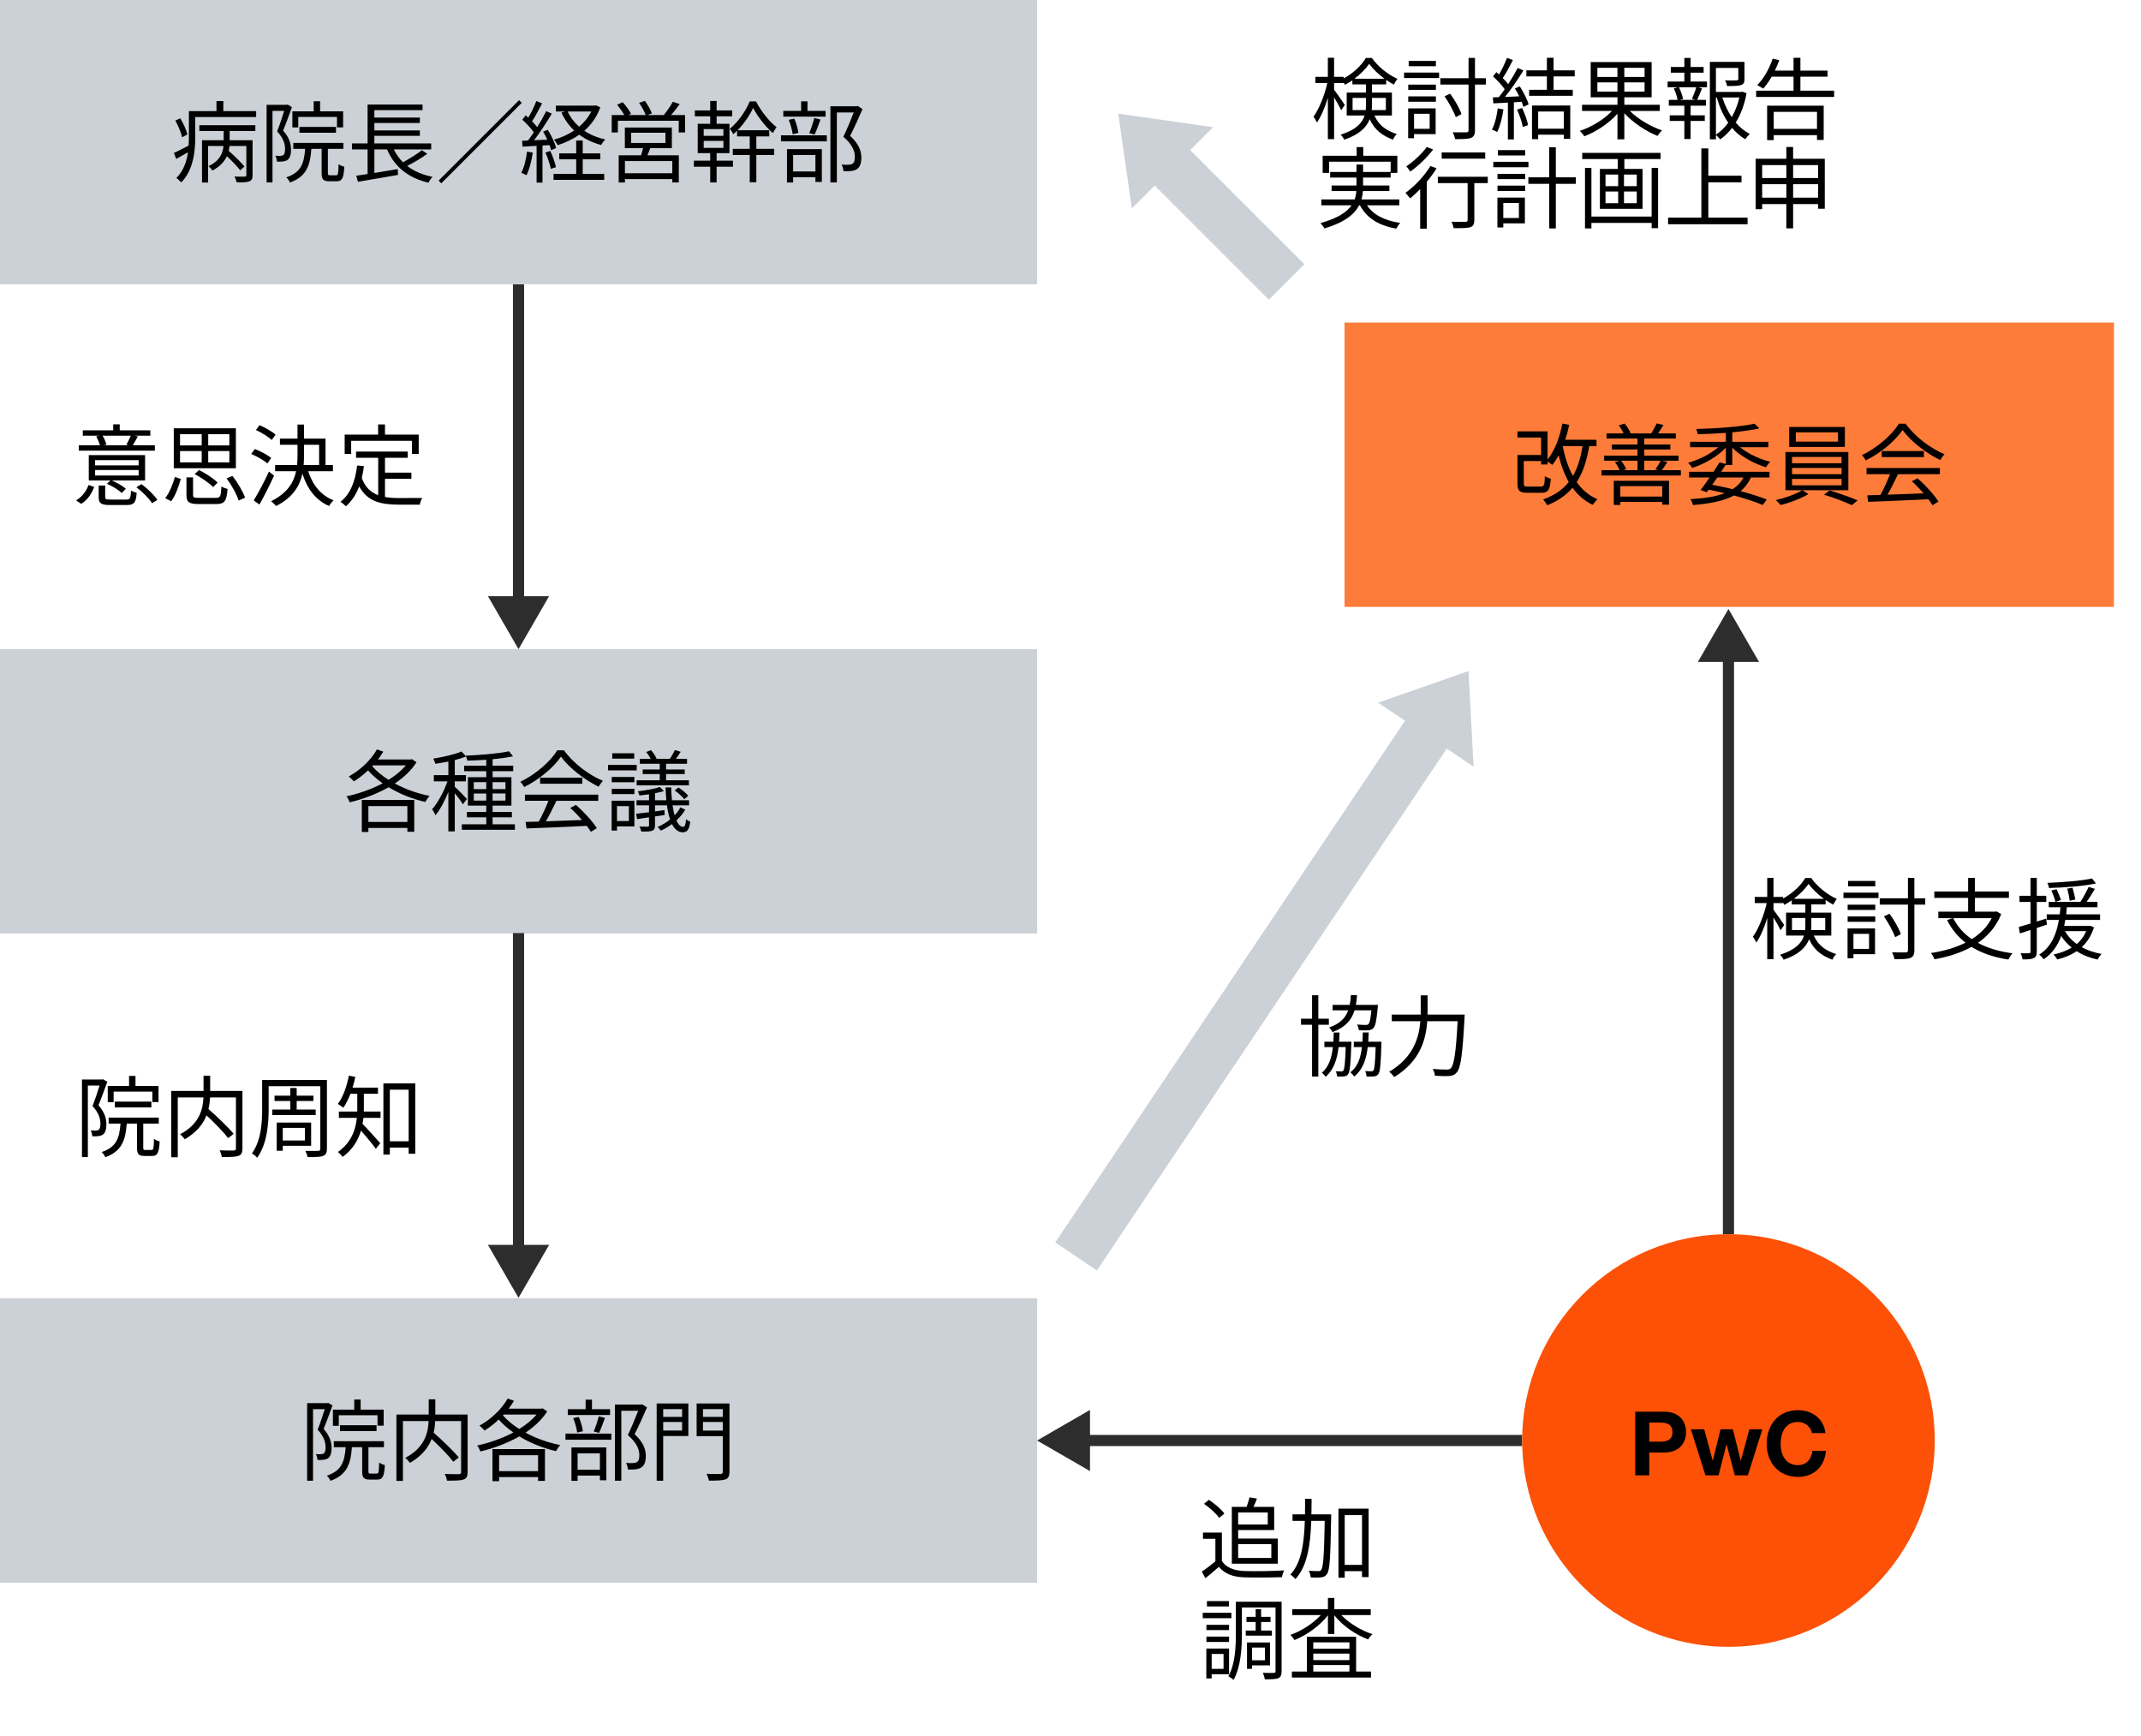 <?xml version="1.0" encoding="UTF-8"?><svg xmlns="http://www.w3.org/2000/svg" viewBox="0 0 384 311.281"><defs><style>.e{fill:#2d2d2d;}.f{fill:none;stroke:#2d2d2d;stroke-miterlimit:10;stroke-width:2px;}.g{fill:#fd5108;}.h{fill:#fe7c39;}.i{fill:#cbd1d6;}</style></defs><g id="b"><polygon class="i" points="186 51 93 51 0 51 0 0 186 0 186 51"/><polygon class="h" points="379.148 108.846 310.148 108.846 241.148 108.846 241.148 57.846 379.148 57.846 379.148 108.846"/><rect class="i" y="116.426" width="186" height="51"/><rect class="i" y="232.851" width="186" height="51"/><line class="f" x1="93" y1="51" x2="93" y2="108.532"/><polygon class="e" points="87.515 106.927 92.999 116.426 98.484 106.927 87.515 106.927"/><line class="f" x1="93" y1="167.34" x2="93" y2="224.873"/><polygon class="e" points="87.515 223.268 92.999 232.766 98.484 223.268 87.515 223.268"/><line class="f" x1="310.009" y1="221.351" x2="310.009" y2="117.106"/><polygon class="e" points="315.494 118.711 310.01 109.213 304.525 118.711 315.494 118.711"/><line class="f" x1="273.01" y1="258.351" x2="193.893" y2="258.351"/><polygon class="e" points="195.498 252.866 186 258.351 195.498 263.835 195.498 252.866"/><circle class="g" cx="310.01" cy="258.351" r="37"/><polygon class="i" points="264.297 137.501 263.384 120.354 247.176 126.023 251.999 129.256 189.264 222.832 196.739 227.843 259.474 134.268 264.297 137.501"/><polygon class="i" points="217.571 22.807 200.572 20.383 202.996 37.382 207.101 33.277 227.574 53.75 233.938 47.386 213.465 26.913 217.571 22.807"/></g><g id="c"><path d="M298.459,253.184c2.672,0,3.936,1.63,3.936,3.663,0,2.064-1.295,3.663-3.92,3.663h-2.672v4.096h-2.51v-11.422h5.166ZM297.803,258.56c1.441,0,2.162-.497,2.162-1.713,0-1.169-.674-1.713-2.146-1.713h-2.016v3.426h2Z"/><path d="M305.662,256.335l1.52,5.615h.031l1.375-5.615h2.209l1.408,5.599h.031l1.52-5.599h2.336l-2.607,8.27h-2.336l-1.473-5.551h-.031l-1.408,5.551h-2.352l-2.623-8.27h2.4Z"/><path d="M327.403,257.022h-2.434c-.176-1.12-1.248-2-2.496-2-2.047,0-3.104,1.616-3.104,3.921,0,2.145,1.008,3.825,3.104,3.825,1.441,0,2.385-.928,2.594-2.561h2.432c-.256,2.88-2.225,4.671-5.025,4.671-3.486,0-5.613-2.59-5.613-5.935,0-3.377,2.078-6.031,5.613-6.031,2.561,0,4.641,1.534,4.93,4.11Z"/></g><g id="d"><path d="M45.943,19.932v1.056h-10.928v3.68c0,2.464-.336,5.872-2.512,8.048-.177-.208-.624-.64-.864-.8,1.296-1.312,1.84-2.976,2.08-4.608-.721.416-1.44.832-2.112,1.2l-.416-1.088c.72-.304,1.648-.8,2.64-1.312.032-.512.049-.992.049-1.456v-4.72h4.943v-1.808h1.232v1.808h5.888ZM32.662,24.62c-.159-.784-.688-2.048-1.216-2.992l.88-.416c.561.912,1.12,2.128,1.28,2.912l-.944.496ZM35.75,22.46h10.049v1.04h-4.608v1.648h4.112v6.272c0,.592-.112.912-.576,1.104-.448.176-1.152.192-2.272.176-.063-.288-.239-.752-.399-1.04.864.032,1.616.032,1.824.016.239,0,.304-.064.304-.272v-5.216h-3.024c-.031.288-.08.576-.144.864,1.008.88,2.224,2.064,2.832,2.816l-.769.672c-.512-.672-1.472-1.68-2.384-2.528-.432.944-1.216,1.856-2.607,2.576-.129-.24-.465-.592-.688-.8,2.048-.928,2.56-2.352,2.688-3.6h-2.769v6.544h-1.088v-7.584h3.888v-1.648h-4.368v-1.04Z"/><path d="M52.36,19.212c-.479,1.312-1.056,2.944-1.584,4.208,1.152,1.296,1.424,2.448,1.424,3.424,0,.848-.191,1.52-.624,1.824-.224.16-.512.256-.831.288-.32.032-.704.048-1.072.032-.017-.304-.112-.752-.304-1.056.367.032.688.048.928.016.208,0,.384-.048.512-.128.24-.176.32-.624.32-1.088,0-.864-.272-1.936-1.424-3.168.464-1.168.928-2.592,1.264-3.68h-2.096v12.832h-1.057v-13.92h3.584l.192-.048.768.464ZM60.296,31.436c.336,0,.399-.256.432-2,.24.208.704.4,1.024.464-.112,2.064-.4,2.608-1.345,2.608h-1.376c-1.071,0-1.344-.352-1.344-1.52v-4.288h-1.84c-.224,3.04-.912,4.976-3.84,6.032-.112-.272-.416-.704-.656-.928,2.624-.864,3.185-2.48,3.376-5.104h-2.128v-1.072h8.992v1.072h-2.784v4.288c0,.384.048.448.4.448h1.088ZM53.496,22.86h-1.057v-2.896h3.824v-1.808h1.152v1.808h4.128v2.88h-1.104v-1.872h-6.943v1.888ZM53.704,23.804v-1.04h6.56v1.04h-6.56Z"/><path d="M76.633,27.58c-1.072.784-2.433,1.6-3.601,2.176,1.216.944,2.736,1.6,4.561,1.968-.257.224-.593.72-.736,1.04-3.664-.848-6.096-2.848-7.44-5.968h-2.271v4.224c1.328-.224,2.784-.464,4.191-.704l.049,1.056c-2.544.448-5.28.912-7.185,1.232l-.304-1.088c.576-.08,1.28-.192,2.032-.304v-4.416h-2.8v-1.072h2.8v-6.976h9.855v1.008h-8.64v1.328h8.16v.976h-8.16v1.328h8.16v.976h-8.16v1.36h10.191v1.072h-6.703c.416.864.96,1.632,1.647,2.304,1.136-.624,2.544-1.472,3.376-2.16l.977.64Z"/><path d="M93.576,18.444l-14.432,14.432-.48-.48,14.432-14.432.48.48Z"/><path d="M95.554,27.38c-.225,1.504-.608,3.04-1.137,4.064-.191-.144-.672-.368-.928-.448.528-.976.864-2.4,1.04-3.808l1.024.192ZM97.298,26.1v6.648h-1.057v-6.592c-.912.048-1.775.096-2.512.144l-.096-1.048,1.056-.048c.336-.432.704-.944,1.056-1.472-.496-.704-1.328-1.6-2.063-2.264l.607-.784c.16.128.305.272.464.416.545-.896,1.104-2.096,1.44-2.976l1.04.416c-.544,1.056-1.216,2.32-1.808,3.216.352.352.672.72.928,1.04.624-.992,1.2-2.016,1.616-2.864l1.008.448c-.912,1.52-2.128,3.392-3.185,4.769l2.368-.097c-.224-.496-.479-1.008-.752-1.44l.832-.336c.656,1.024,1.296,2.405,1.504,3.272l-.896.4c-.064-.272-.16-.592-.288-.929l-1.264.08ZM98.69,27.07c.432.91.864,2.125,1.024,2.91l-.912.304c-.16-.8-.561-2-.977-2.927l.864-.287ZM104.514,31.18h3.855v1.072h-9.088v-1.072h4.064v-2.608h-3.04v-1.072h3.04v-2.303h1.168v2.303h3.151v1.072h-3.151v2.608ZM107.665,19.244c-.624,1.744-1.615,3.12-2.863,4.208,1.071.72,2.336,1.248,3.743,1.552-.239.257-.56.693-.735,1-1.473-.403-2.8-1.016-3.92-1.848-1.152.816-2.48,1.428-3.856,1.88-.16-.307-.448-.742-.688-.984,1.296-.368,2.544-.912,3.632-1.648-.944-.896-1.712-1.968-2.272-3.2l.641-.208h-1.648v-1.056h6.944l.224-.048.8.352ZM101.81,19.996c.479,1.04,1.184,1.968,2.063,2.736.896-.768,1.648-1.68,2.177-2.736h-4.24Z"/><path d="M122.869,20.636v3.12h-1.136v-2.096h-10.912v2.096h-1.104v-3.12h2.257c-.305-.56-.832-1.296-1.296-1.856l1.008-.448c.576.624,1.216,1.504,1.487,2.08l-.479.224h3.12c-.225-.624-.736-1.52-1.185-2.192l1.04-.352c.48.672,1.04,1.632,1.248,2.24l-.784.304h2.912c.576-.688,1.265-1.68,1.633-2.384l1.231.416c-.479.672-1.04,1.392-1.552,1.968h2.512ZM116.629,26.572c-.159.448-.336.88-.512,1.28h5.632v4.864h-1.168v-.592h-8.496v.608h-1.12v-4.88h4.017c.112-.4.256-.864.352-1.28h-3.264v-3.696h8.432v3.696h-3.872ZM120.581,28.892h-8.496v2.176h8.496v-2.176ZM113.19,25.644h6.16v-1.84h-6.16v1.84Z"/><path d="M128.531,28.812h2.928v1.088h-2.928v2.816h-1.151v-2.816h-2.929v-1.088h2.929v-1.344h-2.24v-5.264h2.24v-1.344h-2.752v-1.056h2.752v-1.696h1.151v1.696h2.784v1.056h-2.784v1.344h2.304v5.264h-2.304v1.344ZM126.212,24.364h3.535v-1.216h-3.535v1.216ZM126.212,26.524h3.535v-1.248h-3.535v1.248ZM135.652,26.7h3.2v1.104h-3.2v4.88h-1.184v-4.88h-3.04v-1.104h3.04v-2.24h-2.272v-1.008c-.224.224-.448.432-.688.624-.128-.304-.4-.736-.624-.976,1.487-1.184,2.912-3.248,3.584-4.912h1.12c.896,1.728,2.352,3.584,3.695,4.624-.208.288-.496.704-.672,1.056-1.344-1.168-2.752-3.008-3.536-4.512-.576,1.264-1.6,2.8-2.784,4h5.681v1.104h-2.32v2.24Z"/><path d="M140.073,24.268h8.225v1.088h-8.225v-1.088ZM148.073,20.924h-7.584v-1.04h3.2v-1.712h1.136v1.712h3.248v1.04ZM141.146,26.748h6.256v5.888h-1.151v-.848h-4v.944h-1.104v-5.984ZM142.17,24.076c-.08-.704-.368-1.776-.704-2.592l.991-.208c.368.784.656,1.872.736,2.56l-1.023.24ZM142.25,27.804v2.944h4v-2.944h-4ZM145.146,23.884c.304-.736.704-1.92.896-2.72l1.119.272c-.336.928-.72,1.984-1.056,2.688l-.96-.24ZM154.698,19.564c-.655,1.504-1.472,3.344-2.224,4.8,1.6,1.472,2,2.736,2.016,3.872,0,.976-.224,1.712-.784,2.08-.287.192-.624.304-1.04.352-.399.048-.928.048-1.392.032-.016-.336-.128-.848-.336-1.184.496.048.928.048,1.264.032.24-.016.496-.064.688-.176.336-.208.432-.688.432-1.264,0-1.008-.448-2.192-2.063-3.584.655-1.344,1.359-3.072,1.855-4.352h-3.023v12.544h-1.152v-13.664h4.704l.192-.048.863.56Z"/><path d="M285.044,80.002c-.448,2.656-1.151,4.768-2.256,6.464.96,1.36,2.192,2.416,3.728,3.072-.256.224-.64.688-.831,1.008-1.505-.704-2.688-1.744-3.648-3.072-1.136,1.344-2.608,2.368-4.544,3.152-.128-.272-.496-.8-.72-1.056,2.016-.72,3.504-1.744,4.592-3.12-.784-1.376-1.376-2.992-1.824-4.784-.352.64-.72,1.216-1.12,1.712-.191-.144-.576-.416-.864-.608v.528h-1.151v-.608h-3.104v3.984c0,.512.128.592.784.592h2.256c.592,0,.688-.256.736-1.872.24.192.736.384,1.072.464-.145,2.016-.48,2.528-1.712,2.528h-2.465c-1.407,0-1.808-.336-1.808-1.696v-5.088h4.24v-3.136h-4.24v-1.104h5.392v5.056c1.28-1.568,2.177-3.936,2.656-6.448l1.232.224c-.192.928-.433,1.824-.721,2.672h5.616v1.136h-1.296ZM280.292,80.035c.384,1.984.977,3.792,1.824,5.328.832-1.44,1.376-3.216,1.728-5.36h-3.536l-.016.032Z"/><path d="M301.471,84.323v.96h-14.239v-.96h3.247c-.191-.448-.512-1.04-.848-1.456l.88-.24h-2.8v-.912h5.984v-1.104h-4.593v-.896h4.593v-1.072h-5.553v-.912h3.072c-.208-.448-.544-1.008-.88-1.44l1.056-.32c.433.512.88,1.216,1.057,1.696l-.177.064h3.889c.319-.512.752-1.28.976-1.792l1.216.288c-.336.544-.672,1.088-.976,1.504h3.2v.912h-5.681v1.072h4.688v.896h-4.688v1.104h6.16v.912h-2.976l.976.224c-.336.56-.688,1.088-1.008,1.472h3.424ZM289.439,86.227h9.904v4.288h-1.216v-.496h-7.52v.544h-1.169v-4.336ZM290.608,87.187v1.872h7.52v-1.872h-7.52ZM290.736,82.626c.399.48.768,1.088.928,1.52l-.561.176h2.593v-1.696h-2.96ZM294.895,82.626v1.696h2.561l-.561-.128c.305-.432.736-1.088.96-1.568h-2.96Z"/><path d="M309.543,83.314c-.256.416-.544.848-.848,1.296h8.672v1.024h-3.328c-.447.992-1.056,1.792-1.855,2.448,1.824.496,3.472,1.008,4.704,1.504l-.721.976c-1.344-.56-3.151-1.152-5.168-1.696-1.775.96-4.191,1.456-7.359,1.712-.08-.336-.256-.784-.464-1.056,2.56-.144,4.592-.464,6.144-1.072-.928-.224-1.888-.432-2.864-.624l-.336.448-1.104-.384c.464-.624,1.04-1.424,1.616-2.256h-3.681v-1.024h4.368c.4-.592.768-1.168,1.088-1.696l1.136.304v-2.928c-1.487,1.584-3.888,2.96-6.048,3.632-.144-.288-.479-.704-.72-.928,1.904-.512,4-1.568,5.424-2.784h-5.072v-.976h6.416v-1.6c-1.695.128-3.456.208-5.056.24-.016-.256-.16-.688-.256-.928,3.647-.096,8.096-.432,10.448-.96l.88.848c-1.328.304-3.04.528-4.864.704v1.696h6.464v.976h-5.072c1.408,1.152,3.505,2.128,5.408,2.608-.256.256-.607.688-.752.992-2.16-.656-4.544-1.984-6.048-3.52v3.12h-1.152v-.096ZM308.008,85.635c-.305.448-.608.896-.912,1.312,1.231.224,2.479.496,3.664.784.848-.544,1.487-1.232,1.951-2.096h-4.703Z"/><path d="M323.287,87.923l1.072.688c-1.28.784-3.345,1.552-4.977,1.968-.208-.24-.592-.64-.88-.88,1.664-.384,3.729-1.12,4.72-1.776h-2.991v-6.848h11.279v6.848h-8.224ZM330.887,80.163h-9.983v-3.584h9.983v3.584ZM321.415,83.075h8.88v-1.12h-8.88v1.12ZM321.415,85.042h8.88v-1.12h-8.88v1.12ZM321.415,87.042h8.88v-1.152h-8.88v1.152ZM329.656,77.539h-7.568v1.664h7.568v-1.664ZM328.152,87.955c1.647.48,3.775,1.264,5.023,1.776l-1.023.864c-1.2-.56-3.345-1.376-5.024-1.872l1.024-.768Z"/><path d="M341.782,75.987c1.68,2.352,4.464,4.432,6.976,5.472-.272.288-.56.704-.768,1.056-2.465-1.2-5.265-3.328-6.753-5.392-1.296,1.92-3.888,4.112-6.607,5.456-.128-.272-.432-.704-.688-.944,2.736-1.312,5.393-3.616,6.624-5.648h1.217ZM334.774,83.938h13.152v1.104h-7.504c-.561,1.184-1.248,2.56-1.888,3.68,1.983-.064,4.239-.144,6.479-.24-.656-.752-1.408-1.536-2.112-2.16l1.009-.544c1.472,1.264,3.023,2.992,3.76,4.176l-1.072.656c-.192-.32-.432-.688-.736-1.072-3.92.192-8.063.368-10.8.464l-.16-1.168c.688-.016,1.488-.032,2.353-.064.607-1.104,1.296-2.56,1.728-3.728h-4.208v-1.104ZM345.062,80.898v1.088h-7.567v-1.088h7.567Z"/><path d="M74.698,136.71c-.928,1.472-2.304,2.736-3.888,3.808,1.855,1.008,4.032,1.792,6.24,2.224-.272.272-.593.768-.769,1.088-2.32-.528-4.592-1.44-6.576-2.64-2.208,1.248-4.688,2.16-6.992,2.704-.096-.32-.367-.816-.575-1.072,2.111-.448,4.432-1.248,6.496-2.336-.992-.704-1.889-1.472-2.624-2.32-.816.768-1.681,1.44-2.544,1.968-.192-.224-.641-.672-.912-.88,2-1.088,3.936-2.88,5.056-4.848l1.136.4c-.288.48-.607.96-.96,1.408h5.889l.208-.064.815.56ZM64.89,143.462h9.408v5.712h-1.232v-.688h-6.992v.736h-1.184v-5.76ZM66.073,144.566v2.848h6.992v-2.848h-6.992ZM66.762,137.414c.768.896,1.775,1.728,2.928,2.448,1.216-.752,2.304-1.632,3.104-2.592h-5.903l-.128.144Z"/><path d="M83.023,144.246c-.256-.448-.912-1.328-1.456-1.984v6.848h-1.151v-7.072c-.656,1.616-1.505,3.216-2.32,4.192-.112-.336-.4-.8-.592-1.088,1.008-1.12,2.111-3.184,2.752-5.008h-2.448v-1.12h2.608v-2.432c-.784.16-1.601.288-2.337.4-.063-.272-.224-.656-.367-.928,1.792-.288,3.888-.752,5.056-1.28l.832.896c-.576.24-1.28.464-2.032.64v2.704h2v1.12h-2v.976c.496.416,1.856,1.824,2.176,2.192l-.72.944ZM92.351,147.83v.992h-9.52v-.992h4.384v-1.248h-3.473v-.96h3.473v-1.136h-3.296v-5.104h3.296v-1.072h-3.968v-.976h3.968v-1.072c-1.152.08-2.336.128-3.408.16-.016-.256-.16-.672-.272-.896,2.656-.112,5.969-.384,7.761-.784l.72.896c-1.008.224-2.288.4-3.664.528v1.168h3.696v.976h-3.696v1.072h3.376v5.104h-3.376v1.136h3.456v.96h-3.456v1.248h4ZM84.975,141.526h2.24v-1.248h-2.24v1.248ZM87.215,143.59v-1.28h-2.24v1.28h2.24ZM88.351,140.278v1.248h2.304v-1.248h-2.304ZM90.655,142.31h-2.304v1.28h2.304v-1.28Z"/><path d="M101.158,134.566c1.68,2.352,4.464,4.432,6.976,5.472-.272.288-.56.704-.768,1.056-2.465-1.2-5.265-3.328-6.753-5.392-1.296,1.92-3.888,4.112-6.607,5.456-.128-.272-.432-.704-.688-.944,2.736-1.312,5.393-3.616,6.624-5.648h1.217ZM94.15,142.518h13.152v1.104h-7.504c-.561,1.184-1.248,2.56-1.888,3.68,1.983-.064,4.239-.144,6.479-.24-.656-.752-1.408-1.536-2.112-2.16l1.009-.544c1.472,1.264,3.023,2.992,3.76,4.176l-1.072.656c-.192-.32-.432-.688-.736-1.072-3.92.192-8.063.368-10.8.464l-.16-1.168c.688-.016,1.488-.032,2.353-.064.607-1.104,1.296-2.56,1.728-3.728h-4.208v-1.104ZM104.438,139.478v1.088h-7.567v-1.088h7.567Z"/><path d="M114.198,138.166h-5.136v-.976h5.136v.976ZM113.782,148.214h-3.119v.752h-.961v-5.36h4.08v4.608ZM109.719,139.35h4.063v.944h-4.063v-.944ZM109.719,141.462h4.063v.96h-4.063v-.96ZM113.751,136.054h-3.937v-.96h3.937v.96ZM110.663,144.582v2.672h2.128v-2.672h-2.128ZM122.903,145.206c-.399.704-.96,1.36-1.584,1.936.353.768.769,1.152,1.216,1.152.272,0,.433-.336.513-1.376.191.208.512.352.752.448-.176,1.44-.561,1.888-1.344,1.904-.801,0-1.44-.512-1.937-1.472-.624.464-1.296.864-1.984,1.168-.128-.176-.399-.464-.607-.64.784-.336,1.567-.8,2.256-1.36-.24-.704-.432-1.552-.56-2.528h-2.145v1.088c.561-.08,1.12-.16,1.696-.24l.032.88-1.729.256v1.632c0,.528-.128.8-.528.944-.384.144-.991.144-1.92.144-.048-.24-.208-.624-.336-.896.672.016,1.296.016,1.473.016.191-.016.239-.064.239-.224v-1.456l-2.144.32-.16-.96c.656-.064,1.44-.16,2.304-.272v-1.232h-2.239v-.912h2.239v-1.072c-.592.08-1.184.16-1.728.208-.048-.208-.16-.544-.272-.752,1.393-.16,3.057-.448,3.952-.768l.721.736c-.465.144-1.024.272-1.601.384v1.264h2.032c-.064-.704-.112-1.488-.145-2.304h1.024c.016.848.064,1.616.128,2.304h3.072v.912h-2.96c.096.688.224,1.28.368,1.792.416-.448.768-.912,1.023-1.424l.88.4ZM118.326,136.982h-3.567v-.88h1.952c-.192-.4-.513-.848-.801-1.232l.849-.336c.399.448.832,1.104,1.008,1.536l-.08.032h2.464c.305-.464.688-1.136.88-1.584l1.057.32c-.288.448-.593.896-.864,1.264h2v.88h-3.76v1.024h3.344v.816h-3.344v1.12h4.096v.912h-9.376v-.912h4.144v-1.12h-3.056v-.816h3.056v-1.024ZM121.687,141.238c.656.416,1.408,1.04,1.76,1.488l-.72.608c-.352-.48-1.088-1.136-1.728-1.568l.688-.528Z"/><path d="M59.63,252.063c-.479,1.312-1.056,2.944-1.584,4.208,1.152,1.296,1.424,2.448,1.424,3.424,0,.848-.191,1.52-.624,1.824-.224.16-.512.256-.831.288-.32.032-.704.048-1.072.032-.017-.304-.112-.752-.304-1.056.367.032.688.048.928.016.208,0,.384-.048.512-.128.24-.176.32-.624.32-1.088,0-.864-.272-1.936-1.424-3.168.464-1.168.928-2.592,1.264-3.68h-2.096v12.832h-1.057v-13.92h3.584l.192-.048.768.464ZM67.567,264.287c.336,0,.399-.256.432-2,.24.208.704.4,1.024.464-.112,2.064-.4,2.608-1.345,2.608h-1.376c-1.071,0-1.344-.352-1.344-1.52v-4.288h-1.84c-.224,3.04-.912,4.976-3.84,6.032-.112-.272-.416-.704-.656-.928,2.624-.864,3.185-2.48,3.376-5.104h-2.128v-1.072h8.992v1.072h-2.784v4.288c0,.384.048.448.4.448h1.088ZM60.767,255.711h-1.057v-2.896h3.824v-1.808h1.152v1.808h4.128v2.88h-1.104v-1.872h-6.943v1.888ZM60.975,256.655v-1.04h6.56v1.04h-6.56Z"/><path d="M83.869,263.999c0,.768-.177,1.152-.721,1.344-.56.208-1.552.208-2.976.208-.048-.32-.224-.88-.4-1.2,1.12.048,2.208.048,2.544.032.288-.016.385-.112.385-.4v-9.12h-4.641c-.032.656-.111,1.36-.288,2.08,1.584,1.392,3.536,3.264,4.513,4.448l-.977.768c-.815-1.072-2.416-2.704-3.888-4.08-.592,1.536-1.744,3.024-3.888,4.288-.177-.256-.576-.688-.849-.896,3.521-1.872,4.096-4.512,4.192-6.608h-4.608v10.736h-1.168v-11.904h5.792v-2.736h1.185v2.736h5.792v10.304Z"/><path d="M98.139,253.135c-.928,1.472-2.304,2.736-3.888,3.808,1.855,1.008,4.032,1.792,6.24,2.224-.272.272-.593.768-.769,1.088-2.32-.528-4.592-1.44-6.576-2.64-2.208,1.248-4.688,2.16-6.992,2.704-.096-.32-.367-.816-.575-1.072,2.111-.448,4.432-1.248,6.496-2.336-.992-.704-1.889-1.472-2.624-2.32-.816.768-1.681,1.44-2.544,1.968-.192-.224-.641-.672-.912-.88,2-1.088,3.936-2.88,5.056-4.848l1.136.4c-.288.48-.607.96-.96,1.408h5.889l.208-.064.815.56ZM88.331,259.887h9.408v5.712h-1.232v-.688h-6.992v.736h-1.184v-5.76ZM89.515,260.991v2.848h6.992v-2.848h-6.992ZM90.203,253.839c.768.896,1.775,1.728,2.928,2.448,1.216-.752,2.304-1.632,3.104-2.592h-5.903l-.128.144Z"/><path d="M101.419,257.119h8.225v1.088h-8.225v-1.088ZM109.419,253.775h-7.584v-1.04h3.2v-1.712h1.136v1.712h3.248v1.04ZM102.491,259.599h6.256v5.888h-1.151v-.848h-4v.944h-1.104v-5.984ZM103.516,256.927c-.08-.704-.368-1.776-.704-2.592l.991-.208c.368.784.656,1.872.736,2.56l-1.023.24ZM103.596,260.655v2.944h4v-2.944h-4ZM106.491,256.735c.304-.736.704-1.92.896-2.72l1.119.272c-.336.928-.72,1.984-1.056,2.688l-.96-.24ZM116.043,252.415c-.655,1.504-1.472,3.344-2.224,4.8,1.6,1.472,2,2.736,2.016,3.872,0,.976-.224,1.712-.784,2.08-.287.192-.624.304-1.04.352-.399.048-.928.048-1.392.032-.016-.336-.128-.848-.336-1.184.496.048.928.048,1.264.032.24-.016.496-.064.688-.176.336-.208.432-.688.432-1.264,0-1.008-.448-2.192-2.063-3.584.655-1.344,1.359-3.072,1.855-4.352h-3.023v12.544h-1.152v-13.664h4.704l.192-.048.863.56Z"/><path d="M123.458,257.551h-4.512v8.016h-1.169v-13.856h5.681v5.84ZM118.947,252.719v1.392h3.392v-1.392h-3.392ZM122.338,256.559v-1.536h-3.392v1.536h3.392ZM130.834,263.935c0,.816-.208,1.2-.736,1.392-.56.192-1.504.224-2.943.224-.064-.336-.257-.896-.433-1.232,1.088.064,2.176.048,2.512.032.288-.016.4-.096.4-.416v-6.368h-4.688v-5.856h5.888v12.224ZM126.082,252.719v1.392h3.552v-1.392h-3.552ZM129.634,256.575v-1.552h-3.552v1.552h3.552Z"/><path d="M13.65,89.74c1.104-.64,1.855-1.712,2.239-2.768l1.009.368c-.465,1.152-1.152,2.32-2.336,3.024l-.912-.624ZM27.778,80.828h-13.648v-.976h3.792c-.128-.464-.399-1.104-.672-1.584l.544-.128h-2.944v-.96h5.456v-1.072h1.168v1.072h5.488v.96h-2.848l.607.128c-.304.576-.624,1.136-.911,1.584h3.968v.976ZM26.017,86.172h-5.951c.928.4,1.968,1.008,2.512,1.488l-.736.752c-.544-.512-1.68-1.216-2.655-1.648l.607-.592h-3.872v-4.544h10.096v4.544ZM24.865,82.524h-7.809v.944h7.809v-.944ZM24.865,84.3h-7.809v.976h7.809v-.976ZM22.641,89.596c.688,0,.784-.192.864-1.616.24.176.72.32,1.008.4-.111,1.776-.479,2.192-1.76,2.192h-3.023c-1.601,0-2.032-.288-2.032-1.44v-2.048h1.168v2.048c0,.384.128.464.96.464h2.815ZM18.402,78.14c.304.512.576,1.152.688,1.584l-.464.128h4.448l-.4-.112c.256-.448.576-1.104.784-1.6h-5.056ZM25.377,86.828c1.088.8,2.288,1.968,2.848,2.832l-.96.592c-.512-.848-1.712-2.048-2.8-2.864l.912-.56Z"/><path d="M29.633,89.34c.784-.992,1.392-2.56,1.744-3.808l1.056.368c-.384,1.312-.943,2.976-1.728,4l-1.072-.56ZM42.305,83.98h-11.136v-7.168h11.136v7.168ZM32.289,79.884h3.888v-2.016h-3.888v2.016ZM32.289,82.924h3.888v-2.032h-3.888v2.032ZM38.721,89.292c.784,0,.912-.256.992-2.048.271.192.768.368,1.104.448-.159,2.16-.544,2.704-2,2.704h-3.216c-1.712,0-2.16-.352-2.16-1.616v-3.168h1.185v3.152c0,.448.16.528,1.056.528h3.04ZM38.225,87.356c-.688-.72-2.128-1.696-3.312-2.336l.784-.72c1.184.576,2.623,1.536,3.344,2.256l-.816.8ZM41.137,77.868h-3.792v2.016h3.792v-2.016ZM41.137,80.892h-3.792v2.032h3.792v-2.032ZM41.698,85.356c.928,1.2,1.888,2.816,2.256,3.904l-1.152.512c-.32-1.072-1.248-2.736-2.16-3.984l1.057-.432Z"/><path d="M47.968,83.116c-.624-.544-1.872-1.264-2.912-1.696l.655-.896c1.009.4,2.288,1.072,2.929,1.6l-.672.992ZM49.152,85.308c-.768,1.696-1.776,3.68-2.624,5.184l-1.024-.752c.784-1.248,1.904-3.344,2.736-5.168l.912.736ZM48.736,78.908c-.592-.56-1.824-1.328-2.832-1.792l.64-.864c1.009.432,2.272,1.136,2.881,1.712l-.688.944ZM55.28,84.508c.784,2.48,2.288,4.352,4.561,5.232-.272.224-.656.688-.816,1.008-2.384-1.024-3.92-3.056-4.784-5.792-.479,2.208-1.712,4.256-4.704,5.792-.208-.24-.64-.656-.928-.848,2.928-1.456,4.064-3.344,4.496-5.392h-3.76v-1.104h3.936c.064-.608.08-1.232.08-1.856v-1.776h-3.152v-1.104h3.152v-2.528h1.168v2.528h3.856v4.736h1.327v1.104h-4.432ZM54.528,81.564c0,.608-.016,1.232-.063,1.84h2.768v-3.632h-2.704v1.792Z"/><path d="M69.049,89.132c.784.144,1.664.192,2.592.192.576,0,3.328,0,4.097-.016-.192.288-.4.848-.448,1.2h-3.712c-3.312,0-5.696-.576-7.152-3.28-.56,1.472-1.344,2.656-2.384,3.568-.192-.208-.688-.624-.976-.8,1.775-1.376,2.64-3.648,2.991-6.512l1.217.112c-.097.752-.225,1.456-.385,2.128.608,1.68,1.633,2.592,2.944,3.088v-6.704h-3.968v-1.12h9.264v1.12h-4.08v2.656h4.736v1.104h-4.736v3.264ZM62.986,81.404h-1.168v-3.456h6v-1.824h1.231v1.824h6.048v3.456h-1.216v-2.336h-10.896v2.336Z"/><path d="M246.496,20.714c.912,1.92,2.192,2.704,4.032,3.328-.272.256-.561.672-.688,1.008-1.903-.736-3.231-1.664-4.176-3.664-.576,1.44-1.84,2.752-4.576,3.664-.096-.256-.432-.704-.64-.896,2.784-.88,3.888-2.112,4.304-3.44h-3.216v-4.112h3.456v-1.472h-2.433v-.736c-.432.304-.88.576-1.344.816-.048-.128-.128-.272-.208-.416v.096h-1.728v1.2c.448.576,1.664,2.32,1.92,2.736l-.656.944c-.224-.512-.784-1.52-1.264-2.304v7.488h-1.12v-7.392c-.528,1.728-1.232,3.376-1.952,4.4-.144-.304-.432-.768-.624-1.04.992-1.344,2-3.856,2.48-6.032h-2.145v-1.104h2.24v-3.424h1.12v3.424h1.728v.272c1.648-.88,3.185-2.304,3.968-3.664h1.072c1.136,1.584,2.912,3.008,4.592,3.744-.224.288-.479.704-.64,1.04-.448-.24-.912-.528-1.376-.848v.8h-2.56v1.472h3.584v4.112h-3.152ZM244.96,19.738c.016-.272.032-.56.032-.832v-1.344h-2.4v2.176h2.368ZM248.321,14.122c-1.072-.784-2.097-1.76-2.752-2.672-.608.896-1.553,1.856-2.641,2.672h5.393ZM246.065,17.562v1.376c0,.272-.017.528-.032.8h2.527v-2.176h-2.495Z"/><path d="M251.825,13.018h6.288v.976h-6.288v-.976ZM257.49,24.058h-3.872v.736h-1.056v-5.36h4.928v4.624ZM252.577,15.178h4.96v.944h-4.96v-.944ZM252.577,17.29h4.96v.96h-4.96v-.96ZM257.537,11.882h-4.88v-.96h4.88v.96ZM253.617,20.41v2.688h2.8v-2.688h-2.8ZM266.497,15.162h-1.952v8.16c0,.848-.208,1.2-.72,1.408s-1.456.224-2.832.224c-.063-.32-.256-.896-.448-1.232,1.104.032,2.128.016,2.433.016.304-.016.416-.096.416-.416v-8.16h-5.057v-1.136h5.057v-3.648h1.151v3.648h1.952v1.136ZM261.106,21.002c-.368-1.008-1.216-2.576-2.017-3.728l.992-.48c.832,1.12,1.696,2.64,2.048,3.664l-1.023.544Z"/><path d="M269.652,19.626c-.225,1.504-.608,3.04-1.137,4.064-.191-.144-.672-.368-.928-.448.528-.976.864-2.4,1.04-3.808l1.024.192ZM272.579,15.482c.656,1.024,1.36,2.384,1.584,3.248l-.944.448c-.063-.272-.16-.576-.304-.928l-1.392.096v6.656h-1.072v-6.592c-.96.048-1.84.096-2.608.128l-.096-1.072c.32,0,.688-.016,1.056-.032.353-.416.721-.912,1.072-1.424-.479-.72-1.344-1.632-2.096-2.304l.607-.768c.16.128.32.272.48.416.528-.896,1.088-2.096,1.424-2.976l1.056.4c-.544,1.072-1.216,2.352-1.823,3.216.384.384.72.768.976,1.104.656-1.008,1.264-2.048,1.712-2.912l1.024.448c-.929,1.504-2.192,3.392-3.312,4.752.8-.032,1.681-.064,2.561-.112-.24-.48-.513-.976-.784-1.408l.88-.384ZM272.995,19.37c.464.976.928,2.24,1.072,3.072l-.944.32c-.144-.832-.592-2.112-1.024-3.104l.896-.288ZM278.643,13.706v2.4h3.44v1.072h-7.824v-1.072h3.185v-2.4h-3.681v-1.088h3.681v-2.256h1.199v2.256h3.792v1.088h-3.792ZM274.772,18.922h6.863v5.984h-1.151v-.752h-4.608v.8h-1.104v-6.032ZM275.875,19.994v3.088h4.608v-3.088h-4.608Z"/><path d="M292.323,19.898c1.472,1.472,3.76,2.816,5.775,3.488-.271.24-.64.704-.815.992-2.032-.816-4.384-2.368-5.952-4.064v4.672h-1.232v-4.592c-1.535,1.744-3.872,3.264-5.951,4.048-.16-.272-.544-.736-.801-.976,2.08-.672,4.353-2.048,5.761-3.568h-5.36v-1.104h6.352v-1.344h-4.8v-6.32h10.928v6.32h-4.896v1.344h6.352v1.104h-5.359ZM286.498,13.802h3.6v-1.632h-3.6v1.632ZM290.098,16.426v-1.648h-3.6v1.648h3.6ZM294.962,12.17h-3.632v1.632h3.632v-1.632ZM294.962,14.778h-3.632v1.648h3.632v-1.648Z"/><path d="M303.218,14.618h2.944v1.024h-1.664l.769.208c-.288.736-.608,1.504-.881,2.064h1.584v1.04h-2.752v1.728h2.544v1.008h-2.544v3.248h-1.12v-3.248h-2.624v-1.008h2.624v-1.728h-2.783v-1.04h1.567c-.096-.576-.368-1.424-.672-2.064l.784-.208h-1.904v-1.024h3.008v-1.584h-2.432v-1.024h2.432v-1.616h1.12v1.616h2.336v1.024h-2.336v1.584ZM303.458,17.738c.256-.576.608-1.472.784-2.096h-3.12c.352.672.656,1.568.736,2.112l-.561.16h2.769l-.608-.176ZM313.25,16.714c-.336,1.92-.976,3.728-1.936,5.264.735.864,1.584,1.568,2.527,2.032-.256.224-.624.656-.815.96-.88-.496-1.664-1.2-2.368-2.032-.608.8-1.328,1.504-2.145,2.064-.159-.24-.479-.56-.752-.784v.768h-1.088v-13.888h6.208v3.072c0,.592-.111.912-.624,1.088-.479.16-1.279.176-2.496.176-.048-.32-.208-.736-.367-1.024.991.032,1.823.032,2.063,0,.256-.016.32-.064.32-.256v-1.968h-4.017v4.304h4.544l.208-.048.736.272ZM307.762,24.154c.849-.56,1.584-1.296,2.208-2.144-.896-1.312-1.584-2.864-2.063-4.528h-.145v6.672ZM308.914,17.482c.4,1.264.976,2.48,1.68,3.536.624-1.088,1.088-2.304,1.376-3.536h-3.056Z"/><path d="M328.96,16.266v1.12h-13.984v-1.12h6.704v-2.512h-3.92c-.48.816-.992,1.568-1.521,2.144-.239-.16-.768-.48-1.071-.64,1.168-1.136,2.176-2.96,2.768-4.736l1.184.272c-.224.64-.495,1.264-.783,1.872h3.344v-2.304h1.231v2.304h4.864v1.088h-4.864v2.512h6.049ZM316.944,18.954h10.145v6.144h-1.2v-.864h-7.76v.896h-1.185v-6.176ZM318.128,20.058v3.056h7.76v-3.056h-7.76Z"/><path d="M245.18,36.826c1.136,1.712,3.184,2.752,5.968,3.152-.256.24-.56.72-.72,1.024-3.12-.544-5.296-1.888-6.512-4.176h-.145c-.832,1.584-2.576,3.056-6.224,4.144-.128-.256-.464-.704-.72-.96,3.119-.864,4.752-1.984,5.584-3.184h-5.425v-1.056h5.969c.191-.496.271-1.008.304-1.504h-4.432v-.992h4.464v-1.424h-4.721v-1.008h4.721v-1.328h1.184v1.328h4.944v-1.84h-11.04v2h-1.152v-3.072h6.096v-1.552h1.185v1.552h6.112v3.072h-1.2v.848h-4.944v1.424h4.72v.992h-4.752c-.031.496-.111,1.008-.256,1.504h6.784v1.056h-5.792Z"/><path d="M257.659,30.186c-.496.816-1.104,1.632-1.76,2.416v8.416h-1.185v-7.104c-.607.624-1.216,1.2-1.808,1.664-.176-.24-.592-.752-.832-.992,1.648-1.168,3.376-3.008,4.48-4.816l1.104.416ZM257.035,26.81c-1.04,1.408-2.672,2.96-4.096,3.968-.176-.256-.496-.72-.704-.944,1.328-.896,2.864-2.336,3.664-3.472l1.136.448ZM266.844,32.842h-2.416v6.608c0,.736-.177,1.104-.704,1.296-.544.176-1.44.176-3.009.176-.048-.32-.207-.816-.384-1.152,1.137.032,2.192.032,2.496.016.304-.016.4-.08.4-.352v-6.592h-5.344v-1.136h8.96v1.136ZM266.379,28.458h-7.808v-1.12h7.808v1.12Z"/><path d="M274.136,29.994h-6.304v-.976h6.304v.976ZM273.496,40.058h-3.872v.736h-1.056v-5.36h4.928v4.624ZM268.584,31.178h4.96v.944h-4.96v-.944ZM268.584,33.29h4.96v.96h-4.96v-.96ZM273.544,27.882h-4.88v-.96h4.88v.96ZM269.624,36.41v2.688h2.8v-2.688h-2.8ZM282.632,32.97h-3.584v8h-1.184v-8h-3.744v-1.168h3.744v-5.392h1.184v5.392h3.584v1.168Z"/><path d="M297.831,27.418v1.104h-6.496v1.776h3.264v7.152h-7.648v-7.152h3.2v-1.776h-6.368v-1.104h14.049ZM296.231,30.122h1.152v10.8h-1.152v-.944h-10.8v.992h-1.152v-10.848h1.152v8.72h10.8v-8.72ZM287.959,33.386h2.271v-2.08h-2.271v2.08ZM287.959,36.442h2.271v-2.096h-2.271v2.096ZM293.559,31.306h-2.288v2.08h2.288v-2.08ZM293.559,34.346h-2.288v2.096h2.288v-2.096Z"/><path d="M313.436,39.034v1.184h-14.256v-1.184h5.968v-12.416h1.248v4.896h5.952v1.184h-5.952v6.336h7.04Z"/><path d="M327.285,28.474v8.96h-1.2v-.832h-4.48v4.352h-1.216v-4.352h-4.336v.912h-1.168v-9.04h5.504v-2.112h1.216v2.112h5.681ZM316.053,29.61v2.32h4.336v-2.32h-4.336ZM320.389,35.45v-2.416h-4.336v2.416h4.336ZM321.605,29.61v2.32h4.48v-2.32h-4.48ZM326.085,35.45v-2.416h-4.48v2.416h4.48Z"/><path d="M19.245,194.021c-.479,1.312-1.056,2.944-1.584,4.208,1.152,1.296,1.424,2.448,1.424,3.424,0,.848-.191,1.52-.624,1.824-.224.16-.512.256-.831.288-.32.032-.704.048-1.072.032-.017-.304-.112-.752-.304-1.056.367.032.688.048.928.016.208,0,.384-.048.512-.128.24-.176.32-.624.32-1.088,0-.864-.272-1.936-1.424-3.168.464-1.168.928-2.592,1.264-3.68h-2.096v12.832h-1.057v-13.92h3.584l.192-.048.768.464ZM27.182,206.245c.336,0,.399-.256.432-2,.24.208.704.4,1.024.464-.112,2.064-.4,2.608-1.345,2.608h-1.376c-1.071,0-1.344-.352-1.344-1.52v-4.288h-1.84c-.224,3.04-.912,4.976-3.84,6.032-.112-.272-.416-.704-.656-.928,2.624-.864,3.185-2.48,3.376-5.104h-2.128v-1.072h8.992v1.072h-2.784v4.288c0,.384.048.448.4.448h1.088ZM20.382,197.668h-1.057v-2.896h3.824v-1.808h1.152v1.808h4.128v2.88h-1.104v-1.872h-6.943v1.888ZM20.59,198.613v-1.04h6.56v1.04h-6.56Z"/><path d="M43.485,205.957c0,.768-.177,1.152-.721,1.344-.56.208-1.552.208-2.976.208-.048-.32-.224-.88-.4-1.2,1.12.048,2.208.048,2.544.032.288-.016.385-.112.385-.4v-9.12h-4.641c-.032.656-.111,1.36-.288,2.08,1.584,1.392,3.536,3.264,4.513,4.448l-.977.768c-.815-1.072-2.416-2.704-3.888-4.08-.592,1.536-1.744,3.024-3.888,4.288-.177-.256-.576-.688-.849-.896,3.521-1.872,4.096-4.512,4.192-6.608h-4.608v10.736h-1.168v-11.904h5.792v-2.736h1.185v2.736h5.792v10.304Z"/><path d="M58.635,206.021c0,.768-.208,1.088-.704,1.296-.496.192-1.344.208-2.769.208-.048-.32-.239-.816-.399-1.12,1.023.032,2.016.016,2.288,0,.304,0,.399-.096.399-.384v-11.216h-9.264v4.016c0,2.64-.256,6.336-2.064,8.816-.191-.24-.672-.64-.943-.768,1.68-2.32,1.84-5.584,1.84-8.048v-5.136h11.616v12.336ZM52.074,198.997v-1.536h-2.832v-.96h2.832v-1.376h1.137v1.376h3.008v.96h-3.008v1.536h3.407v.992h-7.775v-.992h3.231ZM50.715,205.493v.896h-1.088v-5.056h6.176v4.16h-5.088ZM50.715,202.276v2.272h3.968v-2.272h-3.968Z"/><path d="M65.262,198.805c0,.16,0,.352-.016.544h3.008v1.136h-3.072c-.032.352-.096.72-.16,1.072.752.752,2.688,2.912,3.185,3.472l-.801,1.008c-.544-.784-1.792-2.288-2.655-3.264-.513,1.696-1.488,3.424-3.312,4.72-.16-.256-.576-.704-.832-.88,2.433-1.728,3.185-4.032,3.393-6.128h-3.217v-1.136h3.297v-3.184h-1.217c-.384.96-.8,1.824-1.296,2.512-.208-.208-.704-.528-.976-.688.943-1.232,1.6-3.136,1.983-5.072l1.152.224c-.128.672-.304,1.312-.496,1.92h4.561v1.104h-2.528v2.64ZM74.478,194.309v12.608h-1.184v-1.104h-3.376v1.264h-1.152v-12.768h5.712ZM73.294,204.692v-9.264h-3.376v9.264h3.376Z"/><path d="M219.156,279.965c.752,1.168,2.145,1.712,3.984,1.792,1.744.064,5.296.016,7.168-.112-.128.288-.336.848-.384,1.216-1.744.064-5.024.096-6.784.032-2.08-.08-3.504-.656-4.528-1.888-.768.672-1.567,1.36-2.416,2.048l-.64-1.2c.736-.48,1.632-1.152,2.432-1.824v-4.048h-2.224v-1.12h3.392v5.104ZM218.659,272.237c-.495-.768-1.68-1.824-2.72-2.528l.88-.72c1.024.672,2.225,1.696,2.784,2.464l-.944.784ZM220.932,270.253h2.656c.191-.56.416-1.216.512-1.712l1.344.224c-.191.512-.416,1.04-.624,1.488h3.712v4.16h-6.464v1.52h7.104v4.512h-8.24v-10.192ZM222.068,271.261v2.16h5.312v-2.16h-5.312ZM222.068,276.941v2.48h5.952v-2.48h-5.952Z"/><path d="M238.749,272.205c-.128,7.072-.24,9.392-.736,10.08-.287.416-.575.56-1.056.608-.432.064-1.168.064-1.872.016-.032-.352-.144-.864-.352-1.2.735.064,1.424.064,1.712.064.256.016.416-.032.528-.256.367-.448.512-2.624.624-8.752h-2.416c-.145,4.288-.688,8.112-2.849,10.448-.176-.256-.607-.64-.896-.816,1.983-2.096,2.464-5.632,2.592-9.632h-2.208v-1.168h2.24c.016-.912.016-1.84.016-2.784h1.168c0,.944-.016,1.872-.032,2.784h3.536v.608ZM245.469,270.573v12.272h-1.184v-1.056h-3.104v1.168h-1.12v-12.384h5.407ZM244.285,280.653v-8.928h-3.104v8.928h3.104Z"/><path d="M220.857,290.221h-5.136v-.976h5.136v.976ZM217.322,300.269v.752h-.961v-5.36h4.08v4.608h-3.119ZM220.441,292.349h-4.063v-.944h4.063v.944ZM216.377,293.517h4.063v.96h-4.063v-.96ZM220.409,288.109h-3.937v-.96h3.937v.96ZM217.322,296.637v2.672h2.128v-2.672h-2.128ZM229.865,299.693c0,.704-.145,1.088-.593,1.28-.432.192-1.231.208-2.416.208-.048-.304-.208-.848-.352-1.168.848.048,1.68.032,1.952.016.24,0,.319-.064.319-.336v-11.392h-6.031v4.656c0,2.48-.177,6-1.504,8.336-.177-.192-.656-.528-.929-.656,1.248-2.208,1.345-5.328,1.345-7.68v-5.696h8.208v12.432ZM225.209,292.429v-1.536h-1.648v-.912h1.648v-1.376h.976v1.376h1.696v.912h-1.696v1.536h1.937v.912h-4.688v-.912h1.776ZM224.569,298.685v.624h-.911v-4.736h4.128v4.112h-3.217ZM224.569,295.485v2.288h2.305v-2.288h-2.305Z"/><path d="M240.57,289.661c1.407,1.472,3.567,2.768,5.6,3.424-.272.208-.624.656-.784.944-2.208-.816-4.607-2.464-6.063-4.32v3.344h-1.152v-3.36c-1.456,1.904-3.824,3.584-6,4.448-.16-.272-.496-.704-.752-.928,1.968-.672,4.096-2.032,5.472-3.552h-5.12v-1.056h6.4v-2.016h1.152v2.016h6.527v1.056h-5.279ZM243.225,299.789h2.672v1.072h-14.191v-1.072h2.688v-6.24h8.832v6.24ZM235.545,294.557v1.136h6.48v-1.136h-6.48ZM242.026,296.573h-6.48v1.168h6.48v-1.168ZM235.545,299.789h6.48v-1.168h-6.48v1.168Z"/><path d="M236.448,183.792v9.28h-1.12v-9.28h-1.983v-1.088h1.983v-4.208h1.12v4.208h1.888v1.088h-1.888ZM242.383,186.833s0,.32-.016.48c-.128,3.632-.256,4.912-.576,5.344-.208.272-.447.368-.784.4-.271.032-.735.032-1.184.016-.016-.288-.112-.704-.256-.944.448.032.8.032.992.032.176,0,.288-.032.384-.16.192-.272.32-1.328.416-4.208h-1.28c-.256,2.24-.88,4.08-2.32,5.328-.144-.224-.447-.576-.672-.736,1.248-1.04,1.761-2.656,1.969-4.592h-1.521v-.96h1.616c.032-.528.048-1.088.063-1.648h1.04c-.016.56-.048,1.12-.08,1.648h2.208ZM242.944,181.201c-.544,1.776-1.68,3.056-3.952,3.904-.112-.24-.384-.64-.608-.832,1.952-.672,2.929-1.696,3.425-3.072h-2.801v-.976h3.072c.112-.544.176-1.12.208-1.744h1.104c-.032.624-.112,1.2-.208,1.744h3.968s-.016.304-.048.464c-.208,2.352-.416,3.328-.784,3.696-.256.272-.528.368-.944.4-.352.016-.992.016-1.664-.016-.031-.32-.144-.736-.319-1.024.672.064,1.296.08,1.552.08.224,0,.352-.016.479-.144.24-.208.385-.88.544-2.48h-3.023ZM247.776,186.833s0,.336-.017.48c-.111,3.632-.224,4.912-.56,5.344-.208.256-.448.368-.784.4-.304.032-.8.032-1.312.016-.032-.304-.128-.72-.256-.976.479.032.896.032,1.088.032.191,0,.304,0,.399-.144.192-.272.305-1.312.4-4.192h-1.424c-.272,2.256-.896,4.064-2.433,5.28-.144-.224-.432-.576-.688-.752,1.328-1.008,1.855-2.576,2.08-4.528h-1.456v-.96h1.552c.032-.528.048-1.088.064-1.664h1.056c-.016.576-.048,1.136-.08,1.664h2.368Z"/><path d="M262.701,181.969s-.016.448-.032.624c-.352,6.56-.688,8.944-1.392,9.744-.368.448-.752.576-1.36.64-.56.048-1.584.016-2.56-.048-.017-.352-.16-.864-.4-1.216,1.088.096,2.112.112,2.513.112.336,0,.544-.048.735-.24.576-.544.929-2.8,1.232-8.432h-5.456c-.225,3.312-1.28,7.184-5.92,10.016-.192-.288-.624-.752-.912-.944,4.336-2.576,5.36-6.08,5.6-9.072h-5.12v-1.184h5.185v-3.456h1.231v3.456h6.656Z"/><path d="M325.303,167.79c.912,1.92,2.192,2.704,4.032,3.328-.272.256-.561.672-.688,1.008-1.903-.736-3.231-1.664-4.176-3.664-.576,1.44-1.84,2.752-4.576,3.664-.096-.256-.432-.704-.64-.896,2.784-.88,3.888-2.112,4.304-3.44h-3.216v-4.112h3.456v-1.472h-2.433v-.736c-.432.304-.88.576-1.344.816-.048-.128-.128-.272-.208-.416v.096h-1.728v1.2c.448.576,1.664,2.32,1.92,2.736l-.656.944c-.224-.512-.784-1.52-1.264-2.304v7.488h-1.12v-7.392c-.528,1.728-1.232,3.376-1.952,4.4-.144-.304-.432-.768-.624-1.04.992-1.344,2-3.856,2.48-6.032h-2.145v-1.104h2.24v-3.424h1.12v3.424h1.728v.272c1.648-.88,3.185-2.304,3.968-3.664h1.072c1.136,1.584,2.912,3.008,4.592,3.744-.224.288-.479.704-.64,1.04-.448-.24-.912-.528-1.376-.848v.8h-2.56v1.472h3.584v4.112h-3.152ZM323.767,166.814c.016-.272.032-.56.032-.832v-1.344h-2.4v2.176h2.368ZM327.127,161.198c-1.072-.784-2.097-1.76-2.752-2.672-.608.896-1.553,1.856-2.641,2.672h5.393ZM324.871,164.638v1.376c0,.272-.017.528-.032.8h2.527v-2.176h-2.495Z"/><path d="M330.632,160.094h6.288v.976h-6.288v-.976ZM336.296,171.134h-3.872v.736h-1.056v-5.36h4.928v4.624ZM331.384,162.254h4.96v.944h-4.96v-.944ZM331.384,164.366h4.96v.96h-4.96v-.96ZM336.344,158.958h-4.88v-.96h4.88v.96ZM332.424,167.486v2.688h2.8v-2.688h-2.8ZM345.304,162.238h-1.952v8.16c0,.848-.208,1.2-.72,1.408s-1.456.224-2.832.224c-.063-.32-.256-.896-.448-1.232,1.104.032,2.128.016,2.433.016.304-.016.416-.096.416-.416v-8.16h-5.057v-1.136h5.057v-3.648h1.151v3.648h1.952v1.136ZM339.912,168.078c-.368-1.008-1.216-2.576-2.017-3.728l.992-.48c.832,1.12,1.696,2.64,2.048,3.664l-1.023.544Z"/><path d="M358.927,163.95c-.896,2.224-2.352,3.888-4.176,5.152,1.712.928,3.808,1.552,6.208,1.872-.272.256-.592.784-.752,1.12-2.592-.4-4.8-1.152-6.608-2.272-1.968,1.088-4.24,1.792-6.64,2.224-.096-.304-.416-.864-.64-1.12,2.256-.352,4.384-.944,6.208-1.856-1.393-1.088-2.496-2.432-3.312-4.064l.96-.336h-2.528v-1.168h5.345v-2.464h-6.064v-1.152h6.064v-2.432h1.216v2.432h6.096v1.152h-6.096v2.464h3.68l.225-.048.815.496ZM350.32,164.67c.768,1.52,1.888,2.768,3.327,3.76,1.521-.944,2.752-2.176,3.568-3.76h-6.896Z"/><path d="M365.311,166.43v4.24c0,.656-.16.976-.56,1.168-.368.192-.977.24-1.984.224-.048-.288-.192-.768-.352-1.104.688.016,1.328.016,1.504,0,.191,0,.271-.048.271-.288v-3.872c-.688.224-1.328.432-1.92.608l-.191-1.152c.592-.16,1.312-.384,2.111-.624v-3.872h-1.983v-1.104h1.983v-3.2h1.12v3.2h1.696v1.104h-1.696v3.52l1.664-.528.16,1.072-1.824.608ZM375.567,166.318c-.479,1.504-1.231,2.656-2.191,3.552,1.023.576,2.239.976,3.552,1.216-.256.24-.56.704-.72,1.008-1.408-.304-2.672-.8-3.744-1.504-1.024.704-2.208,1.168-3.488,1.488-.128-.24-.448-.704-.672-.88,1.216-.272,2.32-.672,3.264-1.248-.735-.592-1.376-1.28-1.872-2.08-.624,1.632-1.567,3.136-3.151,4.176-.176-.272-.544-.656-.816-.832,2.288-1.424,3.152-3.904,3.536-6.224h-2.176v-1.008h2.336c.048-.432.096-.864.128-1.264h-2.096v-.976h5.68c.512-.784,1.12-1.888,1.472-2.688l1.12.368c-.448.768-.976,1.632-1.472,2.32h1.936v.976h-5.487c-.032.4-.08.832-.129,1.264h6.08v1.008h-6.239c-.048.352-.128.72-.208,1.072h4.479l.208-.032.672.288ZM375.919,158.446c-2.176.48-5.616.736-8.416.816-.032-.272-.176-.656-.288-.928,2.768-.096,6.144-.368,8-.784l.704.896ZM368.847,159.47c.288.608.656,1.44.8,1.936l-.976.336c-.145-.544-.448-1.392-.752-2.032l.928-.24ZM370.351,166.99c.512.896,1.232,1.68,2.128,2.32.72-.608,1.296-1.376,1.696-2.32h-3.824ZM371.198,161.55c-.048-.544-.239-1.472-.416-2.176l.944-.16c.208.688.4,1.584.496,2.112l-1.024.224Z"/></g></svg>